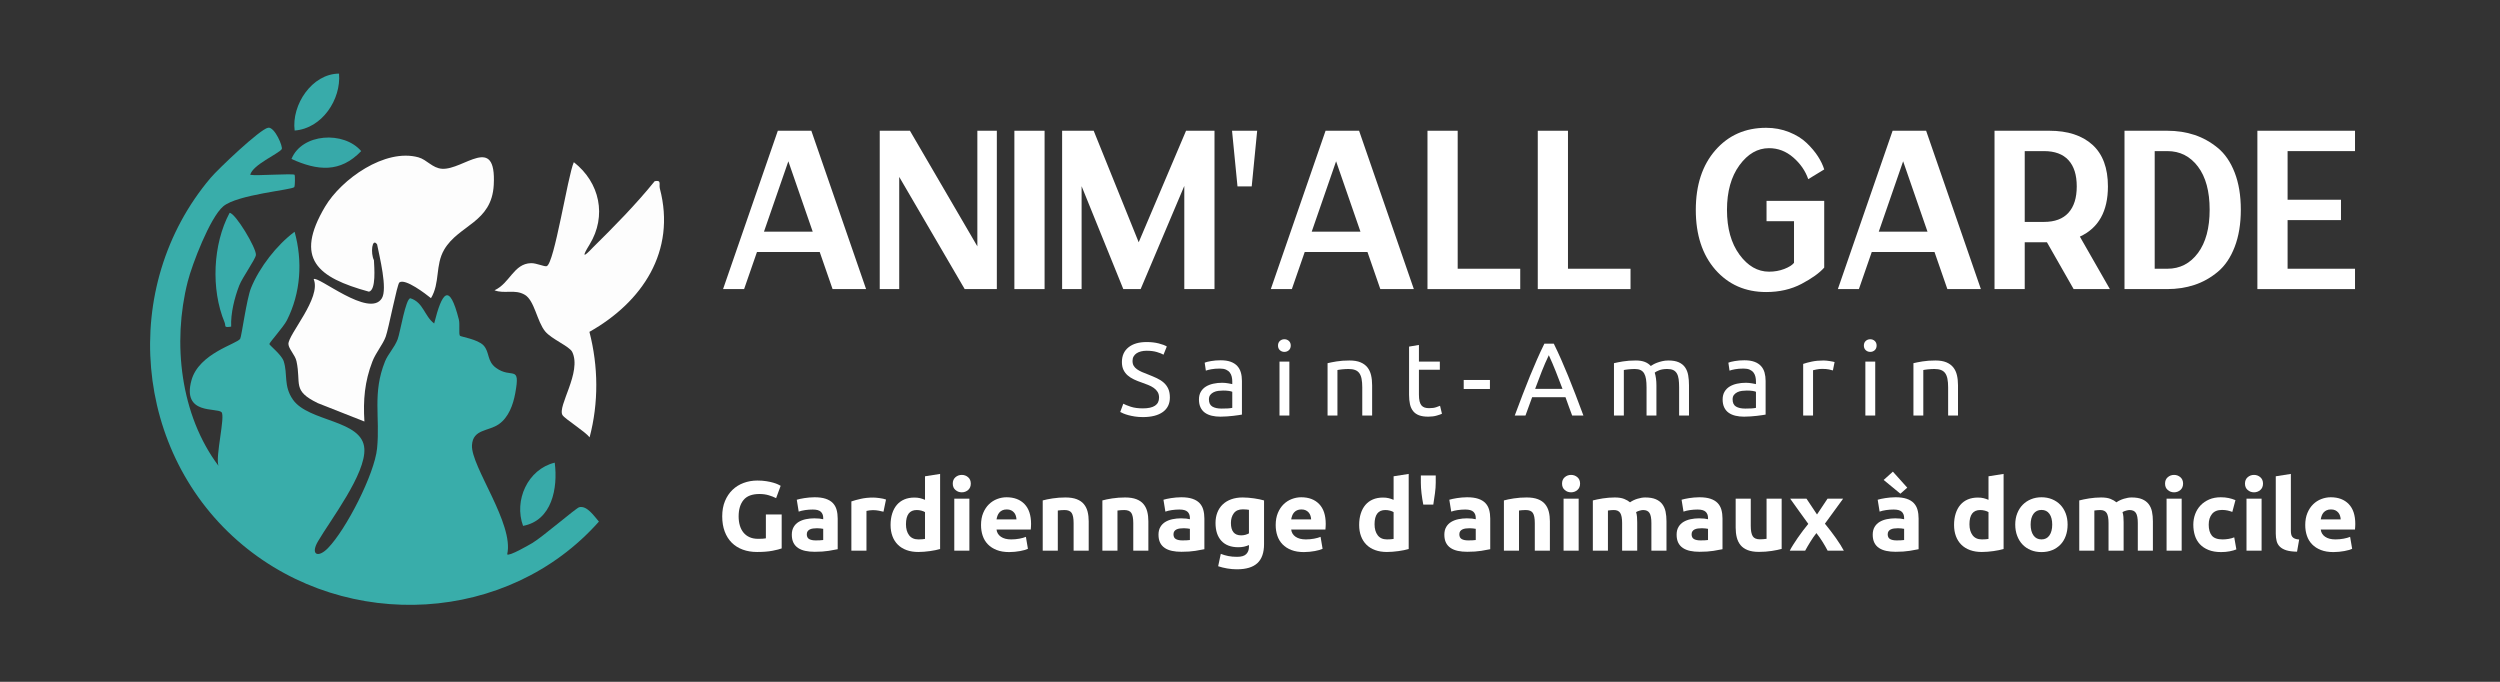 <?xml version="1.0" encoding="UTF-8" standalone="no"?>
<!DOCTYPE svg PUBLIC "-//W3C//DTD SVG 1.1//EN" "http://www.w3.org/Graphics/SVG/1.1/DTD/svg11.dtd">
<svg width="100%" height="100%" viewBox="0 0 396 108" version="1.1" xmlns="http://www.w3.org/2000/svg" xmlns:xlink="http://www.w3.org/1999/xlink" xml:space="preserve" xmlns:serif="http://www.serif.com/" style="fill-rule:evenodd;clip-rule:evenodd;stroke-linejoin:round;stroke-miterlimit:2;">
    <rect x="0" y="0" width="396" height="108" fill="#333333" stroke="none"/>
    <g id="Plan-de-travail1" serif:id="Plan de travail1" transform="matrix(1,0,0,0.572,38.97,32.787)">
        <rect x="-38.97" y="-57.35" width="395.885" height="188.01" style="fill:none;"/>
        <g transform="matrix(0.102,0,0,0.137,-17.951,-409.686)">
            <g>
                <g transform="matrix(5.698,0,0,8.61,806.004,2435.37)">
                    <path d="M19.446,83.74L34.369,46.565L43.503,46.565L58.426,83.74L49.292,83.74L45.787,75.031L28.686,75.031L25.181,83.74L19.446,83.74ZM30.598,70.251L43.875,70.251L37.237,53.735L30.598,70.251Z" style="fill:white;fill-rule:nonzero;"/>
                    <path d="M62.144,46.565L70.376,46.565L88.751,73.703L88.751,46.565L94.061,46.565L94.061,83.74L85.299,83.74L67.455,57.399L67.455,83.74L62.144,83.74L62.144,46.565Z" style="fill:white;fill-rule:nonzero;"/>
                    <rect x="98.841" y="46.565" width="8.232" height="37.175" style="fill:white;fill-rule:nonzero;"/>
                    <path d="M111.852,83.74L111.852,46.565L120.456,46.565L132.724,72.747L145.629,46.565L153.382,46.565L153.382,83.74L145.151,83.74L145.151,59.523L133.255,83.74L128.528,83.74L117.163,59.577L117.163,83.74L111.852,83.74Z" style="fill:white;fill-rule:nonzero;"/>
                    <path d="M158.162,46.565L165.013,46.565L163.526,59.63L159.649,59.63L158.162,46.565Z" style="fill:white;fill-rule:nonzero;"/>
                    <path d="M168.73,83.74L183.653,46.565L192.788,46.565L207.711,83.74L198.577,83.74L195.072,75.031L177.971,75.031L174.466,83.74L168.73,83.74ZM179.883,70.251L193.16,70.251L186.521,53.735L179.883,70.251Z" style="fill:white;fill-rule:nonzero;"/>
                    <path d="M211.429,83.74L211.429,46.565L219.66,46.565L219.66,78.961L236.708,78.961L236.708,83.74L211.429,83.74Z" style="fill:white;fill-rule:nonzero;"/>
                    <path d="M241.487,83.74L241.487,46.565L249.719,46.565L249.719,78.961L266.766,78.961L266.766,83.74L241.487,83.74Z" style="fill:white;fill-rule:nonzero;"/>
                    <path d="M289.868,79.173C286.328,75.668 284.557,70.995 284.557,65.153C284.557,59.311 286.337,54.638 289.895,51.133C293.453,47.627 298.064,45.875 303.729,45.875C305.96,45.875 308.049,46.211 309.996,46.884C311.943,47.557 313.545,48.415 314.802,49.46C316.059,50.504 317.077,51.549 317.856,52.593C318.635,53.637 319.201,54.655 319.555,55.647L315.2,57.93C314.421,55.983 313.058,54.284 311.111,52.832C309.164,51.38 306.969,50.655 304.526,50.655C301.41,50.655 298.719,51.991 296.453,54.664C294.188,57.337 293.055,60.833 293.055,65.153C293.055,69.472 294.188,72.969 296.453,75.642C298.719,78.315 301.41,79.651 304.526,79.651C306.013,79.651 307.394,79.439 308.668,79.014C309.943,78.589 310.828,78.111 311.324,77.58L311.324,67.808L303.835,67.808L303.835,63.029L319.555,63.029L319.555,78.695C318.245,79.97 316.183,81.244 313.368,82.519C310.553,83.794 307.34,84.431 303.729,84.431C298.064,84.431 293.444,82.678 289.868,79.173Z" style="fill:white;fill-rule:nonzero;"/>
                    <path d="M323.273,83.74L338.196,46.565L347.33,46.565L362.253,83.74L353.119,83.74L349.614,75.031L332.513,75.031L329.008,83.74L323.273,83.74ZM334.425,70.251L347.702,70.251L341.064,53.735L334.425,70.251Z" style="fill:white;fill-rule:nonzero;"/>
                    <path d="M365.971,83.74L365.971,46.565L380.894,46.565C385.922,46.565 389.843,47.663 392.657,49.858C395.472,52.053 396.879,55.31 396.879,59.63C396.879,65.472 394.33,69.401 389.232,71.42L397.411,83.74L387.533,83.74L380.257,72.747L374.203,72.747L374.203,83.74L365.971,83.74ZM379.46,51.345L374.203,51.345L374.203,67.968L379.46,67.968C382.399,67.968 384.621,67.251 386.125,65.817C387.63,64.383 388.382,62.32 388.382,59.63C388.382,56.939 387.63,54.885 386.125,53.469C384.621,52.053 382.399,51.345 379.46,51.345Z" style="fill:white;fill-rule:nonzero;"/>
                    <path d="M401.394,46.565L413.024,46.565C415.715,46.565 418.202,46.893 420.486,47.548C422.769,48.203 424.885,49.221 426.832,50.601C428.779,51.982 430.311,53.912 431.426,56.39C432.541,58.869 433.099,61.772 433.099,65.1C433.099,68.428 432.541,71.34 431.426,73.836C430.311,76.332 428.779,78.279 426.832,79.678C424.885,81.076 422.76,82.103 420.459,82.758C418.158,83.413 415.679,83.74 413.024,83.74L401.394,83.74L401.394,46.565ZM413.077,51.345L409.625,51.345L409.625,78.961L413.077,78.961C416.511,78.961 419.291,77.73 421.415,75.27C423.539,72.809 424.602,69.419 424.602,65.1C424.602,60.78 423.539,57.408 421.415,54.983C419.291,52.558 416.511,51.345 413.077,51.345Z" style="fill:white;fill-rule:nonzero;"/>
                    <path d="M437.613,46.565L464.22,46.565L464.22,51.345L445.844,51.345L445.844,62.763L460.396,62.763L460.396,67.543L445.844,67.543L445.844,78.961L464.22,78.961L464.22,83.74L437.613,83.74L437.613,46.565Z" style="fill:white;fill-rule:nonzero;"/>
                </g>
                <g transform="matrix(2.962,0,0,3.766,853.967,3369.79)">
                    <path d="M40.317,53.31C36.458,53.31 33.669,54.381 31.952,56.523C30.235,58.665 29.377,61.595 29.377,65.312C29.377,67.118 29.589,68.755 30.014,70.225C30.439,71.694 31.076,72.96 31.926,74.022C32.776,75.084 33.838,75.907 35.112,76.491C36.387,77.075 37.874,77.368 39.573,77.368C40.494,77.368 41.282,77.35 41.937,77.314C42.592,77.279 43.167,77.208 43.663,77.102L43.663,64.303L51.947,64.303L51.947,82.519C50.956,82.908 49.363,83.324 47.168,83.767C44.972,84.21 42.264,84.431 39.042,84.431C36.281,84.431 33.776,84.006 31.527,83.156C29.279,82.307 27.359,81.067 25.765,79.439C24.172,77.81 22.942,75.81 22.074,73.438C21.207,71.065 20.773,68.357 20.773,65.312C20.773,62.232 21.251,59.506 22.207,57.134C23.163,54.762 24.473,52.752 26.137,51.106C27.801,49.46 29.757,48.212 32.005,47.362C34.254,46.512 36.652,46.087 39.201,46.087C40.936,46.087 42.503,46.202 43.901,46.433C45.3,46.663 46.504,46.928 47.513,47.229C48.522,47.53 49.354,47.84 50.009,48.159C50.664,48.477 51.133,48.725 51.416,48.902L49.026,55.54C47.893,54.939 46.592,54.416 45.123,53.974C43.654,53.531 42.052,53.31 40.317,53.31Z" style="fill:white;fill-rule:nonzero;"/>
                    <path d="M69.791,78.217C70.57,78.217 71.314,78.2 72.022,78.164C72.73,78.129 73.296,78.076 73.721,78.005L73.721,72.004C73.403,71.933 72.925,71.862 72.287,71.791C71.65,71.72 71.066,71.685 70.535,71.685C69.791,71.685 69.092,71.729 68.437,71.818C67.782,71.906 67.207,72.075 66.711,72.322C66.215,72.57 65.826,72.907 65.543,73.331C65.259,73.756 65.118,74.287 65.118,74.925C65.118,76.164 65.534,77.022 66.366,77.5C67.198,77.978 68.34,78.217 69.791,78.217ZM69.154,55.062C71.491,55.062 73.438,55.328 74.996,55.859C76.554,56.39 77.802,57.151 78.74,58.143C79.678,59.134 80.342,60.338 80.731,61.754C81.121,63.17 81.316,64.746 81.316,66.481L81.316,82.944C80.183,83.192 78.607,83.484 76.589,83.82C74.571,84.156 72.128,84.325 69.26,84.325C67.455,84.325 65.817,84.165 64.348,83.847C62.879,83.528 61.613,83.006 60.551,82.28C59.489,81.554 58.674,80.607 58.108,79.439C57.541,78.27 57.258,76.836 57.258,75.137C57.258,73.508 57.585,72.128 58.24,70.995C58.895,69.862 59.772,68.959 60.869,68.286C61.967,67.614 63.224,67.127 64.64,66.826C66.056,66.525 67.525,66.374 69.048,66.374C70.075,66.374 70.986,66.419 71.783,66.507C72.579,66.596 73.226,66.711 73.721,66.852L73.721,66.109C73.721,64.763 73.314,63.684 72.5,62.869C71.685,62.055 70.269,61.648 68.251,61.648C66.906,61.648 65.578,61.745 64.268,61.94C62.958,62.135 61.825,62.409 60.869,62.763L59.86,56.39C60.321,56.249 60.896,56.098 61.586,55.939C62.277,55.779 63.029,55.638 63.843,55.514C64.658,55.39 65.516,55.284 66.419,55.195C67.322,55.107 68.234,55.062 69.154,55.062Z" style="fill:white;fill-rule:nonzero;"/>
                    <path d="M105.32,62.816C104.612,62.639 103.78,62.453 102.824,62.259C101.868,62.064 100.841,61.966 99.744,61.966C99.248,61.966 98.655,62.011 97.965,62.099C97.274,62.188 96.752,62.285 96.398,62.391L96.398,83.74L88.485,83.74L88.485,57.293C89.901,56.797 91.574,56.328 93.504,55.886C95.433,55.443 97.584,55.222 99.956,55.222C100.381,55.222 100.895,55.248 101.496,55.301C102.098,55.355 102.7,55.425 103.302,55.514C103.904,55.602 104.506,55.709 105.108,55.833C105.71,55.956 106.223,56.107 106.648,56.284L105.32,62.816Z" style="fill:white;fill-rule:nonzero;"/>
                    <path d="M117.11,69.561C117.11,72.004 117.659,73.969 118.756,75.456C119.854,76.943 121.482,77.686 123.642,77.686C124.35,77.686 125.005,77.66 125.607,77.607C126.209,77.553 126.705,77.491 127.094,77.421L127.094,63.029C126.598,62.71 125.952,62.444 125.156,62.232C124.359,62.02 123.554,61.913 122.739,61.913C118.986,61.913 117.11,64.462 117.11,69.561ZM135.007,82.838C134.299,83.05 133.485,83.254 132.564,83.448C131.644,83.643 130.679,83.811 129.67,83.953C128.661,84.094 127.634,84.21 126.59,84.298C125.545,84.387 124.545,84.431 123.589,84.431C121.288,84.431 119.234,84.094 117.429,83.422C115.623,82.749 114.101,81.784 112.861,80.527C111.622,79.271 110.675,77.748 110.02,75.96C109.365,74.172 109.038,72.163 109.038,69.933C109.038,67.667 109.321,65.622 109.887,63.799C110.454,61.975 111.268,60.426 112.33,59.152C113.392,57.877 114.694,56.904 116.234,56.231C117.774,55.558 119.535,55.222 121.518,55.222C122.615,55.222 123.598,55.328 124.465,55.54C125.333,55.753 126.209,56.054 127.094,56.443L127.094,43.804L135.007,42.529L135.007,82.838Z" style="fill:white;fill-rule:nonzero;"/>
                    <path d="M150.355,83.74L142.442,83.74L142.442,55.806L150.355,55.806L150.355,83.74ZM151.099,47.734C151.099,49.185 150.63,50.327 149.691,51.159C148.753,51.991 147.647,52.407 146.372,52.407C145.098,52.407 143.991,51.991 143.053,51.159C142.115,50.327 141.646,49.185 141.646,47.734C141.646,46.282 142.115,45.14 143.053,44.308C143.991,43.476 145.098,43.06 146.372,43.06C147.647,43.06 148.753,43.476 149.691,44.308C150.63,45.14 151.099,46.282 151.099,47.734Z" style="fill:white;fill-rule:nonzero;"/>
                    <path d="M156.463,69.986C156.463,67.507 156.843,65.339 157.604,63.48C158.366,61.621 159.366,60.072 160.605,58.833C161.844,57.594 163.269,56.656 164.88,56.018C166.491,55.381 168.146,55.062 169.846,55.062C173.811,55.062 176.944,56.275 179.246,58.7C181.547,61.126 182.698,64.693 182.698,69.401C182.698,69.862 182.68,70.366 182.644,70.915C182.609,71.464 182.574,71.951 182.538,72.375L164.588,72.375C164.765,74.004 165.526,75.296 166.872,76.252C168.217,77.208 170.023,77.686 172.289,77.686C173.74,77.686 175.165,77.553 176.564,77.288C177.962,77.022 179.104,76.695 179.989,76.305L181.051,82.731C180.626,82.944 180.06,83.156 179.352,83.369C178.644,83.581 177.856,83.767 176.989,83.926C176.121,84.086 175.192,84.218 174.2,84.325C173.209,84.431 172.218,84.484 171.226,84.484C168.713,84.484 166.526,84.112 164.668,83.369C162.809,82.625 161.269,81.607 160.047,80.315C158.826,79.023 157.923,77.491 157.339,75.721C156.755,73.951 156.463,72.039 156.463,69.986ZM175.05,66.959C175.015,66.286 174.9,65.631 174.705,64.994C174.51,64.356 174.209,63.79 173.802,63.294C173.395,62.798 172.882,62.391 172.262,62.073C171.642,61.754 170.872,61.595 169.952,61.595C169.067,61.595 168.305,61.745 167.668,62.046C167.031,62.347 166.5,62.745 166.075,63.241C165.65,63.737 165.323,64.312 165.092,64.967C164.862,65.622 164.694,66.286 164.588,66.959L175.05,66.959Z" style="fill:white;fill-rule:nonzero;"/>
                    <path d="M188.805,56.762C190.15,56.372 191.885,56.01 194.009,55.673C196.134,55.337 198.364,55.169 200.701,55.169C203.073,55.169 205.047,55.478 206.622,56.098C208.198,56.718 209.446,57.594 210.366,58.727C211.287,59.86 211.942,61.205 212.331,62.763C212.721,64.321 212.916,66.056 212.916,67.968L212.916,83.74L205.003,83.74L205.003,68.923C205.003,66.374 204.666,64.569 203.994,63.507C203.321,62.444 202.064,61.913 200.223,61.913C199.656,61.913 199.055,61.94 198.417,61.993C197.78,62.046 197.214,62.108 196.718,62.179L196.718,83.74L188.805,83.74L188.805,56.762Z" style="fill:white;fill-rule:nonzero;"/>
                    <path d="M220.085,56.762C221.431,56.372 223.165,56.01 225.29,55.673C227.414,55.337 229.644,55.169 231.981,55.169C234.353,55.169 236.327,55.478 237.903,56.098C239.478,56.718 240.726,57.594 241.647,58.727C242.567,59.86 243.222,61.205 243.612,62.763C244.001,64.321 244.196,66.056 244.196,67.968L244.196,83.74L236.283,83.74L236.283,68.923C236.283,66.374 235.947,64.569 235.274,63.507C234.601,62.444 233.344,61.913 231.503,61.913C230.937,61.913 230.335,61.94 229.698,61.993C229.06,62.046 228.494,62.108 227.998,62.179L227.998,83.74L220.085,83.74L220.085,56.762Z" style="fill:white;fill-rule:nonzero;"/>
                    <path d="M262.04,78.217C262.819,78.217 263.562,78.2 264.27,78.164C264.979,78.129 265.545,78.076 265.97,78.005L265.97,72.004C265.651,71.933 265.173,71.862 264.536,71.791C263.899,71.72 263.315,71.685 262.783,71.685C262.04,71.685 261.341,71.729 260.686,71.818C260.031,71.906 259.455,72.075 258.96,72.322C258.464,72.57 258.075,72.907 257.791,73.331C257.508,73.756 257.366,74.287 257.366,74.925C257.366,76.164 257.782,77.022 258.615,77.5C259.447,77.978 260.588,78.217 262.04,78.217ZM261.403,55.062C263.739,55.062 265.687,55.328 267.244,55.859C268.802,56.39 270.05,57.151 270.989,58.143C271.927,59.134 272.591,60.338 272.98,61.754C273.369,63.17 273.564,64.746 273.564,66.481L273.564,82.944C272.431,83.192 270.856,83.484 268.838,83.82C266.82,84.156 264.377,84.325 261.509,84.325C259.703,84.325 258.066,84.165 256.596,83.847C255.127,83.528 253.861,83.006 252.799,82.28C251.737,81.554 250.923,80.607 250.356,79.439C249.79,78.27 249.507,76.836 249.507,75.137C249.507,73.508 249.834,72.128 250.489,70.995C251.144,69.862 252.02,68.959 253.118,68.286C254.215,67.614 255.472,67.127 256.889,66.826C258.305,66.525 259.774,66.374 261.296,66.374C262.323,66.374 263.235,66.419 264.031,66.507C264.828,66.596 265.474,66.711 265.97,66.852L265.97,66.109C265.97,64.763 265.563,63.684 264.748,62.869C263.934,62.055 262.518,61.648 260.5,61.648C259.154,61.648 257.827,61.745 256.517,61.94C255.207,62.135 254.074,62.409 253.118,62.763L252.109,56.39C252.569,56.249 253.144,56.098 253.835,55.939C254.525,55.779 255.278,55.638 256.092,55.514C256.906,55.39 257.765,55.284 258.668,55.195C259.57,55.107 260.482,55.062 261.403,55.062Z" style="fill:white;fill-rule:nonzero;"/>
                    <path d="M287.478,68.87C287.478,73.296 289.266,75.509 292.842,75.509C293.656,75.509 294.418,75.403 295.126,75.19C295.834,74.978 296.436,74.73 296.931,74.447L296.931,61.807C296.542,61.736 296.082,61.674 295.551,61.621C295.02,61.568 294.4,61.542 293.692,61.542C291.603,61.542 290.045,62.232 289.018,63.613C287.992,64.994 287.478,66.746 287.478,68.87ZM304.844,80.235C304.844,84.803 303.685,88.193 301.366,90.405C299.047,92.618 295.462,93.725 290.612,93.725C288.912,93.725 287.213,93.574 285.513,93.273C283.814,92.972 282.238,92.574 280.787,92.078L282.168,85.44C283.407,85.936 284.708,86.325 286.071,86.608C287.434,86.891 288.983,87.033 290.718,87.033C292.984,87.033 294.586,86.537 295.524,85.546C296.462,84.555 296.931,83.28 296.931,81.722L296.931,80.713C296.082,81.103 295.205,81.395 294.303,81.59C293.4,81.784 292.417,81.882 291.355,81.882C287.496,81.882 284.54,80.74 282.486,78.456C280.433,76.173 279.406,72.977 279.406,68.87C279.406,66.817 279.725,64.949 280.362,63.268C280.999,61.586 281.929,60.143 283.15,58.939C284.372,57.736 285.867,56.806 287.638,56.151C289.408,55.496 291.408,55.169 293.639,55.169C294.595,55.169 295.577,55.213 296.586,55.301C297.595,55.39 298.595,55.505 299.587,55.647C300.578,55.788 301.525,55.956 302.428,56.151C303.331,56.346 304.136,56.549 304.844,56.762L304.844,80.235Z" style="fill:white;fill-rule:nonzero;"/>
                    <path d="M310.952,69.986C310.952,67.507 311.332,65.339 312.094,63.48C312.855,61.621 313.855,60.072 315.094,58.833C316.333,57.594 317.758,56.656 319.369,56.018C320.98,55.381 322.635,55.062 324.335,55.062C328.3,55.062 331.434,56.275 333.735,58.7C336.036,61.126 337.187,64.693 337.187,69.401C337.187,69.862 337.169,70.366 337.134,70.915C337.098,71.464 337.063,71.951 337.027,72.375L319.077,72.375C319.254,74.004 320.015,75.296 321.361,76.252C322.706,77.208 324.512,77.686 326.778,77.686C328.229,77.686 329.654,77.553 331.053,77.288C332.451,77.022 333.593,76.695 334.478,76.305L335.54,82.731C335.116,82.944 334.549,83.156 333.841,83.369C333.133,83.581 332.345,83.767 331.478,83.926C330.61,84.086 329.681,84.218 328.69,84.325C327.698,84.431 326.707,84.484 325.716,84.484C323.202,84.484 321.016,84.112 319.157,83.369C317.298,82.625 315.758,81.607 314.537,80.315C313.315,79.023 312.412,77.491 311.828,75.721C311.244,73.951 310.952,72.039 310.952,69.986ZM329.539,66.959C329.504,66.286 329.389,65.631 329.194,64.994C328.999,64.356 328.698,63.79 328.291,63.294C327.884,62.798 327.371,62.391 326.751,62.073C326.132,61.754 325.362,61.595 324.441,61.595C323.556,61.595 322.795,61.745 322.157,62.046C321.52,62.347 320.989,62.745 320.564,63.241C320.139,63.737 319.812,64.312 319.582,64.967C319.352,65.622 319.183,66.286 319.077,66.959L329.539,66.959Z" style="fill:white;fill-rule:nonzero;"/>
                    <path d="M362.785,69.561C362.785,72.004 363.333,73.969 364.431,75.456C365.528,76.943 367.157,77.686 369.317,77.686C370.025,77.686 370.68,77.66 371.282,77.607C371.884,77.553 372.379,77.491 372.769,77.421L372.769,63.029C372.273,62.71 371.627,62.444 370.83,62.232C370.034,62.02 369.228,61.913 368.414,61.913C364.661,61.913 362.785,64.462 362.785,69.561ZM380.682,82.838C379.974,83.05 379.159,83.254 378.239,83.448C377.318,83.643 376.353,83.811 375.344,83.953C374.335,84.094 373.309,84.21 372.264,84.298C371.22,84.387 370.22,84.431 369.264,84.431C366.962,84.431 364.909,84.094 363.103,83.422C361.298,82.749 359.775,81.784 358.536,80.527C357.297,79.271 356.35,77.748 355.695,75.96C355.04,74.172 354.712,72.163 354.712,69.933C354.712,67.667 354.995,65.622 355.562,63.799C356.128,61.975 356.943,60.426 358.005,59.152C359.067,57.877 360.368,56.904 361.908,56.231C363.448,55.558 365.21,55.222 367.192,55.222C368.29,55.222 369.273,55.328 370.14,55.54C371.007,55.753 371.884,56.054 372.769,56.443L372.769,43.804L380.682,42.529L380.682,82.838Z" style="fill:white;fill-rule:nonzero;"/>
                    <path d="M394.861,43.379L394.861,47.309C394.861,49.008 394.729,50.867 394.463,52.885C394.198,54.903 393.905,56.939 393.587,58.992L388.329,58.992C387.94,56.939 387.63,54.903 387.4,52.885C387.17,50.867 387.055,48.991 387.055,47.256L387.055,43.379L394.861,43.379Z" style="fill:white;fill-rule:nonzero;"/>
                    <path d="M411.909,78.217C412.688,78.217 413.431,78.2 414.139,78.164C414.847,78.129 415.414,78.076 415.839,78.005L415.839,72.004C415.52,71.933 415.042,71.862 414.405,71.791C413.768,71.72 413.183,71.685 412.652,71.685C411.909,71.685 411.21,71.729 410.555,71.818C409.9,71.906 409.324,72.075 408.829,72.322C408.333,72.57 407.944,72.907 407.66,73.331C407.377,73.756 407.235,74.287 407.235,74.925C407.235,76.164 407.651,77.022 408.483,77.5C409.315,77.978 410.457,78.217 411.909,78.217ZM411.272,55.062C413.608,55.062 415.556,55.328 417.113,55.859C418.671,56.39 419.919,57.151 420.857,58.143C421.796,59.134 422.46,60.338 422.849,61.754C423.238,63.17 423.433,64.746 423.433,66.481L423.433,82.944C422.3,83.192 420.725,83.484 418.707,83.82C416.689,84.156 414.246,84.325 411.378,84.325C409.572,84.325 407.935,84.165 406.465,83.847C404.996,83.528 403.73,83.006 402.668,82.28C401.606,81.554 400.792,80.607 400.225,79.439C399.659,78.27 399.376,76.836 399.376,75.137C399.376,73.508 399.703,72.128 400.358,70.995C401.013,69.862 401.889,68.959 402.987,68.286C404.084,67.614 405.341,67.127 406.757,66.826C408.174,66.525 409.643,66.374 411.165,66.374C412.192,66.374 413.104,66.419 413.9,66.507C414.697,66.596 415.343,66.711 415.839,66.852L415.839,66.109C415.839,64.763 415.432,63.684 414.617,62.869C413.803,62.055 412.387,61.648 410.369,61.648C409.023,61.648 407.696,61.745 406.386,61.94C405.076,62.135 403.943,62.409 402.987,62.763L401.978,56.39C402.438,56.249 403.013,56.098 403.704,55.939C404.394,55.779 405.147,55.638 405.961,55.514C406.775,55.39 407.634,55.284 408.537,55.195C409.439,55.107 410.351,55.062 411.272,55.062Z" style="fill:white;fill-rule:nonzero;"/>
                    <path d="M430.603,56.762C431.948,56.372 433.683,56.01 435.807,55.673C437.931,55.337 440.162,55.169 442.499,55.169C444.871,55.169 446.845,55.478 448.42,56.098C449.996,56.718 451.244,57.594 452.164,58.727C453.085,59.86 453.74,61.205 454.129,62.763C454.519,64.321 454.713,66.056 454.713,67.968L454.713,83.74L446.8,83.74L446.8,68.923C446.8,66.374 446.464,64.569 445.791,63.507C445.119,62.444 443.862,61.913 442.021,61.913C441.454,61.913 440.852,61.94 440.215,61.993C439.578,62.046 439.011,62.108 438.516,62.179L438.516,83.74L430.603,83.74L430.603,56.762Z" style="fill:white;fill-rule:nonzero;"/>
                    <path d="M469.796,83.74L461.883,83.74L461.883,55.806L469.796,55.806L469.796,83.74ZM470.539,47.734C470.539,49.185 470.07,50.327 469.132,51.159C468.194,51.991 467.087,52.407 465.813,52.407C464.538,52.407 463.432,51.991 462.494,51.159C461.555,50.327 461.086,49.185 461.086,47.734C461.086,46.282 461.555,45.14 462.494,44.308C463.432,43.476 464.538,43.06 465.813,43.06C467.087,43.06 468.194,43.476 469.132,44.308C470.07,45.14 470.539,46.282 470.539,47.734Z" style="fill:white;fill-rule:nonzero;"/>
                    <path d="M492.579,68.923C492.579,66.374 492.251,64.569 491.596,63.507C490.941,62.444 489.817,61.913 488.224,61.913C487.728,61.913 487.215,61.94 486.684,61.993C486.153,62.046 485.64,62.108 485.144,62.179L485.144,83.74L477.231,83.74L477.231,56.762C477.904,56.585 478.691,56.399 479.594,56.204C480.497,56.01 481.453,55.833 482.462,55.673C483.471,55.514 484.507,55.39 485.569,55.301C486.631,55.213 487.675,55.169 488.702,55.169C490.72,55.169 492.358,55.425 493.615,55.939C494.871,56.452 495.907,57.063 496.721,57.771C497.854,56.957 499.155,56.319 500.625,55.859C502.094,55.399 503.448,55.169 504.687,55.169C506.918,55.169 508.75,55.478 510.184,56.098C511.618,56.718 512.76,57.594 513.609,58.727C514.459,59.86 515.043,61.205 515.362,62.763C515.681,64.321 515.84,66.056 515.84,67.968L515.84,83.74L507.927,83.74L507.927,68.923C507.927,66.374 507.599,64.569 506.944,63.507C506.289,62.444 505.165,61.913 503.572,61.913C503.147,61.913 502.554,62.02 501.793,62.232C501.032,62.444 500.403,62.71 499.908,63.029C500.156,63.843 500.315,64.701 500.386,65.604C500.457,66.507 500.492,67.472 500.492,68.499L500.492,83.74L492.579,83.74L492.579,68.923Z" style="fill:white;fill-rule:nonzero;"/>
                    <path d="M533.684,78.217C534.463,78.217 535.206,78.2 535.915,78.164C536.623,78.129 537.189,78.076 537.614,78.005L537.614,72.004C537.295,71.933 536.817,71.862 536.18,71.791C535.543,71.72 534.959,71.685 534.428,71.685C533.684,71.685 532.985,71.729 532.33,71.818C531.675,71.906 531.099,72.075 530.604,72.322C530.108,72.57 529.719,72.907 529.435,73.331C529.152,73.756 529.011,74.287 529.011,74.925C529.011,76.164 529.427,77.022 530.259,77.5C531.091,77.978 532.232,78.217 533.684,78.217ZM533.047,55.062C535.383,55.062 537.331,55.328 538.889,55.859C540.446,56.39 541.694,57.151 542.633,58.143C543.571,59.134 544.235,60.338 544.624,61.754C545.014,63.17 545.208,64.746 545.208,66.481L545.208,82.944C544.075,83.192 542.5,83.484 540.482,83.82C538.464,84.156 536.021,84.325 533.153,84.325C531.347,84.325 529.71,84.165 528.241,83.847C526.771,83.528 525.505,83.006 524.443,82.28C523.381,81.554 522.567,80.607 522,79.439C521.434,78.27 521.151,76.836 521.151,75.137C521.151,73.508 521.478,72.128 522.133,70.995C522.788,69.862 523.664,68.959 524.762,68.286C525.86,67.614 527.116,67.127 528.533,66.826C529.949,66.525 531.418,66.374 532.941,66.374C533.967,66.374 534.879,66.419 535.676,66.507C536.472,66.596 537.118,66.711 537.614,66.852L537.614,66.109C537.614,64.763 537.207,63.684 536.392,62.869C535.578,62.055 534.162,61.648 532.144,61.648C530.799,61.648 529.471,61.745 528.161,61.94C526.851,62.135 525.718,62.409 524.762,62.763L523.753,56.39C524.213,56.249 524.789,56.098 525.479,55.939C526.169,55.779 526.922,55.638 527.736,55.514C528.55,55.39 529.409,55.284 530.312,55.195C531.215,55.107 532.126,55.062 533.047,55.062Z" style="fill:white;fill-rule:nonzero;"/>
                    <path d="M576.223,82.785C574.878,83.174 573.143,83.537 571.018,83.873C568.894,84.21 566.664,84.378 564.327,84.378C561.955,84.378 559.981,84.059 558.405,83.422C556.83,82.785 555.582,81.891 554.661,80.74C553.741,79.589 553.086,78.217 552.696,76.624C552.307,75.031 552.112,73.278 552.112,71.366L552.112,55.806L560.025,55.806L560.025,70.411C560.025,72.96 560.362,74.801 561.034,75.934C561.707,77.067 562.964,77.633 564.805,77.633C565.371,77.633 565.973,77.607 566.611,77.553C567.248,77.5 567.814,77.438 568.31,77.368L568.31,55.806L576.223,55.806L576.223,82.785Z" style="fill:white;fill-rule:nonzero;"/>
                    <path d="M594.757,64.303L600.281,55.806L608.459,55.806L598.9,69.242C601.024,71.898 602.954,74.482 604.689,76.996C606.423,79.51 607.804,81.758 608.831,83.74L600.334,83.74C600.05,83.209 599.696,82.546 599.272,81.749C598.847,80.952 598.369,80.12 597.838,79.253C597.307,78.385 596.749,77.518 596.165,76.651C595.581,75.783 595.005,74.995 594.439,74.287C593.908,74.96 593.368,75.704 592.819,76.518C592.27,77.332 591.748,78.155 591.252,78.987C590.757,79.819 590.27,80.643 589.792,81.457C589.314,82.271 588.898,83.032 588.544,83.74L580.472,83.74C580.896,82.855 581.481,81.811 582.224,80.607C582.968,79.403 583.773,78.155 584.641,76.863C585.508,75.571 586.42,74.278 587.376,72.986C588.331,71.694 589.27,70.481 590.19,69.348C588.597,67.118 587.004,64.861 585.411,62.577C583.817,60.294 582.242,58.036 580.684,55.806L589.234,55.806L594.757,64.303Z" style="fill:white;fill-rule:nonzero;"/>
                    <path d="M636.5,78.217C637.279,78.217 638.022,78.2 638.73,78.164C639.438,78.129 640.005,78.076 640.43,78.005L640.43,72.004C640.111,71.933 639.633,71.862 638.996,71.791C638.359,71.72 637.774,71.685 637.243,71.685C636.5,71.685 635.801,71.729 635.146,71.818C634.491,71.906 633.915,72.075 633.42,72.322C632.924,72.57 632.534,72.907 632.251,73.331C631.968,73.756 631.826,74.287 631.826,74.925C631.826,76.164 632.242,77.022 633.074,77.5C633.906,77.978 635.048,78.217 636.5,78.217ZM635.863,55.062C638.199,55.062 640.147,55.328 641.704,55.859C643.262,56.39 644.51,57.151 645.448,58.143C646.387,59.134 647.05,60.338 647.44,61.754C647.829,63.17 648.024,64.746 648.024,66.481L648.024,82.944C646.891,83.192 645.316,83.484 643.298,83.82C641.279,84.156 638.837,84.325 635.969,84.325C634.163,84.325 632.526,84.165 631.056,83.847C629.587,83.528 628.321,83.006 627.259,82.28C626.197,81.554 625.383,80.607 624.816,79.439C624.25,78.27 623.966,76.836 623.966,75.137C623.966,73.508 624.294,72.128 624.949,70.995C625.604,69.862 626.48,68.959 627.578,68.286C628.675,67.614 629.932,67.127 631.348,66.826C632.765,66.525 634.234,66.374 635.756,66.374C636.783,66.374 637.695,66.419 638.491,66.507C639.288,66.596 639.934,66.711 640.43,66.852L640.43,66.109C640.43,64.763 640.023,63.684 639.208,62.869C638.394,62.055 636.978,61.648 634.96,61.648C633.614,61.648 632.287,61.745 630.977,61.94C629.667,62.135 628.534,62.409 627.578,62.763L626.569,56.39C627.029,56.249 627.604,56.098 628.295,55.939C628.985,55.779 629.737,55.638 630.552,55.514C631.366,55.39 632.225,55.284 633.128,55.195C634.03,55.107 634.942,55.062 635.863,55.062ZM634.535,41.308L642.076,49.911L638.465,53.151L629.702,45.769L634.535,41.308Z" style="fill:white;fill-rule:nonzero;"/>
                    <path d="M674.684,69.561C674.684,72.004 675.233,73.969 676.33,75.456C677.428,76.943 679.057,77.686 681.216,77.686C681.924,77.686 682.579,77.66 683.181,77.607C683.783,77.553 684.279,77.491 684.668,77.421L684.668,63.029C684.173,62.71 683.526,62.444 682.73,62.232C681.933,62.02 681.128,61.913 680.313,61.913C676.56,61.913 674.684,64.462 674.684,69.561ZM692.581,82.838C691.873,83.05 691.059,83.254 690.138,83.448C689.218,83.643 688.253,83.811 687.244,83.953C686.235,84.094 685.208,84.21 684.164,84.298C683.119,84.387 682.119,84.431 681.163,84.431C678.862,84.431 676.808,84.094 675.003,83.422C673.197,82.749 671.675,81.784 670.435,80.527C669.196,79.271 668.249,77.748 667.594,75.96C666.939,74.172 666.612,72.163 666.612,69.933C666.612,67.667 666.895,65.622 667.461,63.799C668.028,61.975 668.842,60.426 669.904,59.152C670.966,57.877 672.268,56.904 673.808,56.231C675.348,55.558 677.109,55.222 679.092,55.222C680.189,55.222 681.172,55.328 682.039,55.54C682.907,55.753 683.783,56.054 684.668,56.443L684.668,43.804L692.581,42.529L692.581,82.838Z" style="fill:white;fill-rule:nonzero;"/>
                    <path d="M726.145,69.72C726.145,71.915 725.826,73.924 725.189,75.748C724.552,77.571 723.631,79.129 722.428,80.421C721.224,81.714 719.781,82.714 718.099,83.422C716.418,84.13 714.532,84.484 712.443,84.484C710.39,84.484 708.522,84.13 706.841,83.422C705.159,82.714 703.716,81.714 702.512,80.421C701.308,79.129 700.37,77.571 699.698,75.748C699.025,73.924 698.689,71.915 698.689,69.72C698.689,67.525 699.034,65.525 699.724,63.719C700.415,61.913 701.37,60.373 702.592,59.099C703.813,57.824 705.265,56.833 706.947,56.125C708.628,55.417 710.461,55.062 712.443,55.062C714.461,55.062 716.311,55.417 717.993,56.125C719.675,56.833 721.118,57.824 722.321,59.099C723.525,60.373 724.463,61.913 725.136,63.719C725.809,65.525 726.145,67.525 726.145,69.72ZM718.073,69.72C718.073,67.277 717.586,65.356 716.612,63.958C715.639,62.559 714.249,61.86 712.443,61.86C710.638,61.86 709.239,62.559 708.248,63.958C707.257,65.356 706.761,67.277 706.761,69.72C706.761,72.163 707.257,74.101 708.248,75.535C709.239,76.969 710.638,77.686 712.443,77.686C714.249,77.686 715.639,76.969 716.612,75.535C717.586,74.101 718.073,72.163 718.073,69.72Z" style="fill:white;fill-rule:nonzero;"/>
                    <path d="M747.6,68.923C747.6,66.374 747.273,64.569 746.618,63.507C745.963,62.444 744.839,61.913 743.246,61.913C742.75,61.913 742.237,61.94 741.705,61.993C741.174,62.046 740.661,62.108 740.165,62.179L740.165,83.74L732.252,83.74L732.252,56.762C732.925,56.585 733.713,56.399 734.616,56.204C735.518,56.01 736.474,55.833 737.483,55.673C738.492,55.514 739.528,55.39 740.59,55.301C741.652,55.213 742.697,55.169 743.724,55.169C745.742,55.169 747.379,55.425 748.636,55.939C749.893,56.452 750.928,57.063 751.743,57.771C752.876,56.957 754.177,56.319 755.646,55.859C757.115,55.399 758.47,55.169 759.709,55.169C761.939,55.169 763.772,55.478 765.205,56.098C766.639,56.718 767.781,57.594 768.631,58.727C769.481,59.86 770.065,61.205 770.383,62.763C770.702,64.321 770.861,66.056 770.861,67.968L770.861,83.74L762.948,83.74L762.948,68.923C762.948,66.374 762.621,64.569 761.966,63.507C761.311,62.444 760.187,61.913 758.594,61.913C758.169,61.913 757.576,62.02 756.815,62.232C756.053,62.444 755.425,62.71 754.929,63.029C755.177,63.843 755.336,64.701 755.407,65.604C755.478,66.507 755.513,67.472 755.513,68.499L755.513,83.74L747.6,83.74L747.6,68.923Z" style="fill:white;fill-rule:nonzero;"/>
                    <path d="M785.944,83.74L778.031,83.74L778.031,55.806L785.944,55.806L785.944,83.74ZM786.687,47.734C786.687,49.185 786.218,50.327 785.28,51.159C784.342,51.991 783.235,52.407 781.961,52.407C780.686,52.407 779.58,51.991 778.642,51.159C777.703,50.327 777.234,49.185 777.234,47.734C777.234,46.282 777.703,45.14 778.642,44.308C779.58,43.476 780.686,43.06 781.961,43.06C783.235,43.06 784.342,43.476 785.28,44.308C786.218,45.14 786.687,46.282 786.687,47.734Z" style="fill:white;fill-rule:nonzero;"/>
                    <path d="M792.051,69.773C792.051,67.755 792.379,65.852 793.034,64.064C793.689,62.276 794.636,60.718 795.875,59.391C797.114,58.063 798.619,57.01 800.389,56.231C802.159,55.452 804.177,55.062 806.443,55.062C807.93,55.062 809.293,55.195 810.533,55.461C811.772,55.726 812.976,56.107 814.144,56.603L812.498,62.922C811.754,62.639 810.94,62.391 810.055,62.179C809.17,61.966 808.178,61.86 807.081,61.86C804.744,61.86 803,62.586 801.85,64.038C800.699,65.489 800.124,67.401 800.124,69.773C800.124,72.287 800.663,74.234 801.743,75.615C802.823,76.996 804.709,77.686 807.399,77.686C808.355,77.686 809.382,77.598 810.48,77.421C811.577,77.244 812.586,76.96 813.507,76.571L814.622,83.05C813.701,83.44 812.551,83.776 811.17,84.059C809.789,84.342 808.267,84.484 806.603,84.484C804.054,84.484 801.858,84.103 800.017,83.342C798.176,82.581 796.663,81.545 795.477,80.235C794.291,78.925 793.423,77.376 792.874,75.588C792.326,73.801 792.051,71.862 792.051,69.773Z" style="fill:white;fill-rule:nonzero;"/>
                    <path d="M827.846,83.74L819.933,83.74L819.933,55.806L827.846,55.806L827.846,83.74ZM828.589,47.734C828.589,49.185 828.12,50.327 827.182,51.159C826.244,51.991 825.137,52.407 823.863,52.407C822.588,52.407 821.482,51.991 820.543,51.159C819.605,50.327 819.136,49.185 819.136,47.734C819.136,46.282 819.605,45.14 820.543,44.308C821.482,43.476 822.588,43.06 823.863,43.06C825.137,43.06 826.244,43.476 827.182,44.308C828.12,45.14 828.589,46.282 828.589,47.734Z" style="fill:white;fill-rule:nonzero;"/>
                    <path d="M846.433,84.272C844.132,84.236 842.264,83.988 840.83,83.528C839.396,83.068 838.263,82.422 837.431,81.59C836.599,80.758 836.033,79.749 835.732,78.562C835.431,77.376 835.281,76.04 835.281,74.553L835.281,43.804L843.194,42.529L843.194,72.96C843.194,73.668 843.247,74.305 843.353,74.872C843.459,75.438 843.663,75.916 843.964,76.305C844.265,76.695 844.698,77.014 845.265,77.261C845.831,77.509 846.592,77.669 847.548,77.739L846.433,84.272Z" style="fill:white;fill-rule:nonzero;"/>
                    <path d="M850.735,69.986C850.735,67.507 851.115,65.339 851.877,63.48C852.638,61.621 853.638,60.072 854.877,58.833C856.116,57.594 857.541,56.656 859.152,56.018C860.763,55.381 862.418,55.062 864.118,55.062C868.083,55.062 871.217,56.275 873.518,58.7C875.819,61.126 876.97,64.693 876.97,69.401C876.97,69.862 876.952,70.366 876.917,70.915C876.881,71.464 876.846,71.951 876.811,72.375L858.86,72.375C859.037,74.004 859.799,75.296 861.144,76.252C862.489,77.208 864.295,77.686 866.561,77.686C868.012,77.686 869.438,77.553 870.836,77.288C872.234,77.022 873.376,76.695 874.261,76.305L875.324,82.731C874.899,82.944 874.332,83.156 873.624,83.369C872.916,83.581 872.128,83.767 871.261,83.926C870.393,84.086 869.464,84.218 868.473,84.325C867.481,84.431 866.49,84.484 865.499,84.484C862.985,84.484 860.799,84.112 858.94,83.369C857.081,82.625 855.541,81.607 854.32,80.315C853.098,79.023 852.195,77.491 851.611,75.721C851.027,73.951 850.735,72.039 850.735,69.986ZM869.322,66.959C869.287,66.286 869.172,65.631 868.977,64.994C868.783,64.356 868.482,63.79 868.074,63.294C867.667,62.798 867.154,62.391 866.534,62.073C865.915,61.754 865.145,61.595 864.224,61.595C863.339,61.595 862.578,61.745 861.941,62.046C861.303,62.347 860.772,62.745 860.347,63.241C859.922,63.737 859.595,64.312 859.365,64.967C859.135,65.622 858.967,66.286 858.86,66.959L869.322,66.959Z" style="fill:white;fill-rule:nonzero;"/>
                </g>
                <g transform="matrix(3.103,0,0,3.945,1471.9,3081.58)">
                    <path d="M31.235,80.076C36.617,80.076 39.308,78.235 39.308,74.553C39.308,73.42 39.069,72.455 38.591,71.659C38.113,70.862 37.467,70.172 36.652,69.587C35.838,69.003 34.909,68.499 33.864,68.074C32.82,67.649 31.713,67.224 30.545,66.799C29.2,66.339 27.925,65.817 26.721,65.233C25.518,64.648 24.473,63.958 23.588,63.161C22.703,62.365 22.004,61.418 21.49,60.32C20.977,59.223 20.72,57.895 20.72,56.337C20.72,53.115 21.818,50.601 24.013,48.796C26.208,46.99 29.235,46.087 33.094,46.087C35.325,46.087 37.352,46.326 39.175,46.804C40.998,47.282 42.335,47.804 43.185,48.371L41.538,52.566C40.795,52.106 39.688,51.655 38.219,51.212C36.75,50.77 35.041,50.548 33.094,50.548C32.103,50.548 31.182,50.655 30.333,50.867C29.483,51.079 28.739,51.398 28.102,51.823C27.465,52.248 26.96,52.788 26.588,53.443C26.217,54.098 26.031,54.868 26.031,55.753C26.031,56.744 26.226,57.576 26.615,58.249C27.005,58.922 27.553,59.515 28.261,60.028C28.969,60.541 29.793,61.011 30.731,61.435C31.669,61.86 32.705,62.285 33.838,62.71C35.431,63.347 36.891,63.985 38.219,64.622C39.547,65.259 40.697,66.02 41.671,66.905C42.645,67.791 43.397,68.844 43.928,70.065C44.459,71.287 44.725,72.765 44.725,74.5C44.725,77.722 43.547,80.2 41.193,81.935C38.839,83.67 35.519,84.537 31.235,84.537C29.784,84.537 28.447,84.44 27.226,84.245C26.004,84.05 24.916,83.82 23.96,83.555C23.004,83.289 22.181,83.006 21.49,82.705C20.8,82.404 20.26,82.147 19.87,81.935L21.411,77.686C22.225,78.146 23.464,78.66 25.128,79.226C26.792,79.793 28.828,80.076 31.235,80.076Z" style="fill:white;fill-rule:nonzero;"/>
                    <path d="M70.588,80.182C71.756,80.182 72.792,80.156 73.695,80.103C74.598,80.049 75.35,79.952 75.952,79.811L75.952,71.579C75.598,71.402 75.022,71.251 74.226,71.127C73.429,71.004 72.464,70.942 71.331,70.942C70.588,70.942 69.8,70.995 68.968,71.101C68.136,71.207 67.375,71.428 66.685,71.765C65.994,72.101 65.419,72.561 64.959,73.146C64.498,73.73 64.268,74.5 64.268,75.456C64.268,77.226 64.835,78.456 65.968,79.147C67.101,79.837 68.641,80.182 70.588,80.182ZM70.163,55.434C72.146,55.434 73.819,55.691 75.182,56.204C76.545,56.718 77.642,57.443 78.474,58.382C79.306,59.32 79.899,60.435 80.253,61.727C80.608,63.02 80.785,64.445 80.785,66.003L80.785,83.262C80.36,83.333 79.767,83.431 79.005,83.555C78.244,83.678 77.386,83.794 76.43,83.9C75.474,84.006 74.438,84.103 73.323,84.192C72.208,84.28 71.101,84.325 70.004,84.325C68.446,84.325 67.012,84.165 65.702,83.847C64.392,83.528 63.259,83.023 62.303,82.333C61.347,81.643 60.604,80.731 60.073,79.598C59.542,78.465 59.276,77.102 59.276,75.509C59.276,73.986 59.586,72.676 60.205,71.579C60.825,70.481 61.666,69.596 62.728,68.923C63.79,68.251 65.029,67.755 66.446,67.436C67.862,67.118 69.349,66.959 70.907,66.959C71.402,66.959 71.916,66.985 72.447,67.038C72.978,67.091 73.482,67.162 73.96,67.251C74.438,67.339 74.854,67.419 75.208,67.49C75.562,67.56 75.81,67.614 75.952,67.649L75.952,66.268C75.952,65.454 75.863,64.648 75.686,63.852C75.509,63.055 75.191,62.347 74.73,61.727C74.27,61.108 73.642,60.612 72.845,60.24C72.048,59.869 71.013,59.683 69.738,59.683C68.11,59.683 66.685,59.798 65.463,60.028C64.242,60.258 63.33,60.497 62.728,60.745L62.144,56.656C62.781,56.372 63.843,56.098 65.33,55.833C66.817,55.567 68.428,55.434 70.163,55.434Z" style="fill:white;fill-rule:nonzero;"/>
                    <path d="M104.524,83.74L99.585,83.74L99.585,56.125L104.524,56.125L104.524,83.74ZM102.027,51.133C101.142,51.133 100.39,50.84 99.77,50.256C99.151,49.672 98.841,48.884 98.841,47.893C98.841,46.902 99.151,46.114 99.77,45.53C100.39,44.946 101.142,44.653 102.027,44.653C102.913,44.653 103.665,44.946 104.285,45.53C104.904,46.114 105.214,46.902 105.214,47.893C105.214,48.884 104.904,49.672 104.285,50.256C103.665,50.84 102.913,51.133 102.027,51.133Z" style="fill:white;fill-rule:nonzero;"/>
                    <path d="M123.642,56.921C124.775,56.638 126.28,56.337 128.156,56.018C130.033,55.7 132.192,55.54 134.635,55.54C136.831,55.54 138.654,55.85 140.105,56.47C141.557,57.089 142.717,57.957 143.584,59.072C144.451,60.187 145.062,61.524 145.416,63.082C145.77,64.64 145.947,66.357 145.947,68.233L145.947,83.74L141.008,83.74L141.008,69.295C141.008,67.596 140.893,66.144 140.663,64.94C140.433,63.737 140.052,62.763 139.521,62.02C138.99,61.276 138.282,60.736 137.397,60.4C136.512,60.063 135.414,59.895 134.104,59.895C133.573,59.895 133.024,59.913 132.458,59.948C131.892,59.984 131.352,60.028 130.838,60.081C130.325,60.134 129.865,60.196 129.457,60.267C129.05,60.338 128.758,60.391 128.581,60.426L128.581,83.74L123.642,83.74L123.642,56.921Z" style="fill:white;fill-rule:nonzero;"/>
                    <path d="M169.368,56.125L179.83,56.125L179.83,60.267L169.368,60.267L169.368,73.013C169.368,74.394 169.474,75.535 169.686,76.438C169.899,77.341 170.217,78.049 170.642,78.562C171.067,79.076 171.598,79.439 172.235,79.651C172.873,79.864 173.616,79.97 174.466,79.97C175.953,79.97 177.148,79.802 178.051,79.465C178.953,79.129 179.582,78.89 179.936,78.748L180.892,82.838C180.396,83.085 179.529,83.395 178.29,83.767C177.05,84.139 175.634,84.325 174.041,84.325C172.165,84.325 170.616,84.086 169.394,83.608C168.173,83.13 167.19,82.413 166.447,81.457C165.703,80.501 165.181,79.324 164.88,77.925C164.579,76.527 164.429,74.907 164.429,73.066L164.429,48.424L169.368,47.574L169.368,56.125Z" style="fill:white;fill-rule:nonzero;"/>
                    <rect x="191.779" y="65.525" width="13.118" height="4.62" style="fill:white;fill-rule:nonzero;"/>
                    <path d="M246.055,83.74C245.453,82.147 244.886,80.581 244.355,79.04C243.824,77.5 243.275,75.934 242.709,74.34L226.033,74.34L222.687,83.74L217.324,83.74C218.74,79.846 220.067,76.243 221.307,72.933C222.546,69.623 223.758,66.481 224.944,63.507C226.131,60.533 227.308,57.691 228.476,54.983C229.644,52.274 230.866,49.592 232.14,46.937L236.867,46.937C238.142,49.592 239.363,52.274 240.531,54.983C241.7,57.691 242.877,60.533 244.063,63.507C245.249,66.481 246.462,69.623 247.701,72.933C248.94,76.243 250.268,79.846 251.684,83.74L246.055,83.74ZM241.222,70.092C240.089,67.012 238.965,64.029 237.85,61.143C236.734,58.258 235.575,55.487 234.371,52.832C233.132,55.487 231.955,58.258 230.839,61.143C229.724,64.029 228.618,67.012 227.52,70.092L241.222,70.092Z" style="fill:white;fill-rule:nonzero;"/>
                    <path d="M266.979,56.921C268.112,56.638 269.608,56.337 271.466,56.018C273.325,55.7 275.476,55.54 277.919,55.54C279.689,55.54 281.176,55.779 282.38,56.257C283.584,56.735 284.593,57.435 285.407,58.355C285.655,58.178 286.044,57.93 286.576,57.612C287.107,57.293 287.762,56.983 288.54,56.682C289.319,56.381 290.187,56.116 291.143,55.886C292.099,55.656 293.125,55.54 294.223,55.54C296.347,55.54 298.082,55.85 299.427,56.47C300.773,57.089 301.826,57.966 302.587,59.099C303.349,60.232 303.862,61.577 304.127,63.135C304.393,64.693 304.526,66.392 304.526,68.233L304.526,83.74L299.587,83.74L299.587,69.295C299.587,67.667 299.507,66.268 299.348,65.1C299.189,63.931 298.888,62.958 298.445,62.179C298.002,61.4 297.401,60.825 296.639,60.453C295.878,60.081 294.896,59.895 293.692,59.895C292.028,59.895 290.656,60.117 289.576,60.559C288.496,61.002 287.762,61.4 287.372,61.754C287.655,62.675 287.868,63.684 288.009,64.781C288.151,65.879 288.222,67.029 288.222,68.233L288.222,83.74L283.283,83.74L283.283,69.295C283.283,67.667 283.194,66.268 283.017,65.1C282.84,63.931 282.531,62.958 282.088,62.179C281.645,61.4 281.044,60.825 280.282,60.453C279.521,60.081 278.556,59.895 277.388,59.895C276.892,59.895 276.361,59.913 275.795,59.948C275.228,59.984 274.688,60.028 274.175,60.081C273.662,60.134 273.192,60.196 272.768,60.267C272.343,60.338 272.06,60.391 271.918,60.426L271.918,83.74L266.979,83.74L266.979,56.921Z" style="fill:white;fill-rule:nonzero;"/>
                    <path d="M332.673,80.182C333.841,80.182 334.877,80.156 335.779,80.103C336.682,80.049 337.435,79.952 338.037,79.811L338.037,71.579C337.682,71.402 337.107,71.251 336.311,71.127C335.514,71.004 334.549,70.942 333.416,70.942C332.673,70.942 331.885,70.995 331.053,71.101C330.221,71.207 329.46,71.428 328.769,71.765C328.079,72.101 327.504,72.561 327.043,73.146C326.583,73.73 326.353,74.5 326.353,75.456C326.353,77.226 326.919,78.456 328.052,79.147C329.185,79.837 330.725,80.182 332.673,80.182ZM332.248,55.434C334.231,55.434 335.903,55.691 337.266,56.204C338.63,56.718 339.727,57.443 340.559,58.382C341.391,59.32 341.984,60.435 342.338,61.727C342.692,63.02 342.869,64.445 342.869,66.003L342.869,83.262C342.444,83.333 341.851,83.431 341.09,83.555C340.329,83.678 339.47,83.794 338.515,83.9C337.559,84.006 336.523,84.103 335.408,84.192C334.292,84.28 333.186,84.325 332.089,84.325C330.531,84.325 329.097,84.165 327.787,83.847C326.477,83.528 325.344,83.023 324.388,82.333C323.432,81.643 322.689,80.731 322.157,79.598C321.626,78.465 321.361,77.102 321.361,75.509C321.361,73.986 321.671,72.676 322.29,71.579C322.91,70.481 323.751,69.596 324.813,68.923C325.875,68.251 327.114,67.755 328.53,67.436C329.947,67.118 331.434,66.959 332.991,66.959C333.487,66.959 334,66.985 334.531,67.038C335.063,67.091 335.567,67.162 336.045,67.251C336.523,67.339 336.939,67.419 337.293,67.49C337.647,67.56 337.895,67.614 338.037,67.649L338.037,66.268C338.037,65.454 337.948,64.648 337.771,63.852C337.594,63.055 337.275,62.347 336.815,61.727C336.355,61.108 335.726,60.612 334.93,60.24C334.133,59.869 333.098,59.683 331.823,59.683C330.194,59.683 328.769,59.798 327.548,60.028C326.326,60.258 325.415,60.497 324.813,60.745L324.229,56.656C324.866,56.372 325.928,56.098 327.415,55.833C328.902,55.567 330.513,55.434 332.248,55.434Z" style="fill:white;fill-rule:nonzero;"/>
                    <path d="M371.866,55.54C372.291,55.54 372.778,55.567 373.326,55.62C373.875,55.673 374.415,55.744 374.946,55.833C375.477,55.921 375.964,56.01 376.407,56.098C376.849,56.187 377.177,56.266 377.389,56.337L376.539,60.639C376.15,60.497 375.504,60.329 374.601,60.134C373.698,59.94 372.539,59.842 371.122,59.842C370.202,59.842 369.29,59.94 368.387,60.134C367.485,60.329 366.892,60.462 366.608,60.533L366.608,83.74L361.669,83.74L361.669,57.293C362.838,56.868 364.289,56.47 366.024,56.098C367.759,55.726 369.706,55.54 371.866,55.54Z" style="fill:white;fill-rule:nonzero;"/>
                    <path d="M397.729,83.74L392.79,83.74L392.79,56.125L397.729,56.125L397.729,83.74ZM395.233,51.133C394.348,51.133 393.596,50.84 392.976,50.256C392.357,49.672 392.047,48.884 392.047,47.893C392.047,46.902 392.357,46.114 392.976,45.53C393.596,44.946 394.348,44.653 395.233,44.653C396.118,44.653 396.871,44.946 397.49,45.53C398.11,46.114 398.42,46.902 398.42,47.893C398.42,48.884 398.11,49.672 397.49,50.256C396.871,50.84 396.118,51.133 395.233,51.133Z" style="fill:white;fill-rule:nonzero;"/>
                    <path d="M416.848,56.921C417.981,56.638 419.486,56.337 421.362,56.018C423.238,55.7 425.398,55.54 427.841,55.54C430.036,55.54 431.86,55.85 433.311,56.47C434.763,57.089 435.922,57.957 436.79,59.072C437.657,60.187 438.268,61.524 438.622,63.082C438.976,64.64 439.153,66.357 439.153,68.233L439.153,83.74L434.214,83.74L434.214,69.295C434.214,67.596 434.099,66.144 433.869,64.94C433.639,63.737 433.258,62.763 432.727,62.02C432.196,61.276 431.488,60.736 430.603,60.4C429.718,60.063 428.62,59.895 427.31,59.895C426.779,59.895 426.23,59.913 425.664,59.948C425.097,59.984 424.557,60.028 424.044,60.081C423.531,60.134 423.07,60.196 422.663,60.267C422.256,60.338 421.964,60.391 421.787,60.426L421.787,83.74L416.848,83.74L416.848,56.921Z" style="fill:white;fill-rule:nonzero;"/>
                </g>
                <g transform="matrix(4.926,0,0,6.393,251.483,3753.14)">
                    <path d="M0,-129.475C0.134,-129.334 0.164,-125.946 -0.123,-125.592C-0.857,-124.686 -18.086,-123.267 -22.522,-119.497C-26.671,-115.973 -32.312,-101.211 -33.712,-95.687C-38.607,-76.368 -36,-53.464 -24.01,-37.475C-25.052,-40.351 -21.799,-53.146 -23.049,-54.43C-24.544,-55.964 -35.544,-53.468 -32.527,-64.506C-30.185,-73.073 -18.174,-75.992 -17.165,-77.637C-16.728,-78.349 -15.146,-90.242 -13.74,-93.715C-11.113,-100.203 -5.641,-107.301 -0.011,-111.474C2.557,-102.198 1.951,-92.129 -2.461,-83.436C-3.505,-81.379 -7.967,-76.439 -7.968,-75.975C-7.969,-75.608 -4.108,-72.599 -3.445,-70.531C-2.127,-66.422 -3.558,-62.768 -0.555,-58.42C4.373,-51.287 21.39,-52.087 21.977,-42.915C22.488,-34.935 11.369,-20.454 7.367,-13.608C4.908,-9.401 7.332,-8.183 10.513,-11.462C16.232,-17.357 25.182,-34.839 25.99,-42.985C26.971,-52.862 24.466,-60.451 28.495,-70.48C29.45,-72.858 31.455,-74.793 32.482,-77.494C33.28,-79.594 34.975,-90.383 36.494,-90.45C40.624,-89.131 40.879,-84.821 43.988,-82.477C46.487,-92.466 48.748,-95.632 51.77,-83.732C52.146,-82.248 51.669,-79.132 52.117,-78.588C52.373,-78.277 57.749,-77.489 59.559,-75.534C61.527,-73.407 60.565,-70.592 63.473,-68.452C68.447,-64.791 71.263,-69.752 69.55,-60.417C68.884,-56.788 67.472,-52.79 64.356,-50.619C61.065,-48.327 56.194,-49.111 55.908,-43.975C55.537,-37.327 69.271,-19.069 67.005,-9.48C67.615,-8.788 73.781,-12.387 74.921,-13.054C78.007,-14.857 88.697,-24.106 89.697,-24.372C92.151,-25.023 94.429,-21.543 95.926,-19.836C67.333,12.463 16.669,15.209 -16.47,-12.505C-50.88,-41.281 -55.469,-94.105 -26.512,-128.487C-24.189,-131.245 -10.869,-143.991 -8.337,-144.374C-6.282,-144.684 -3.583,-138.279 -4.074,-137.581C-5.114,-136.103 -13.24,-132.661 -14,-129.475C-11.881,-129.101 -0.482,-129.982 0,-129.475" style="fill:rgb(57,173,170);fill-rule:nonzero;"/>
                </g>
                <g transform="matrix(4.926,0,0,6.393,374.637,3167.28)">
                    <path d="M0,-10.835C0.102,-8.592 0.735,-1.439 -1.572,-0.889C-17.87,-5.374 -25.16,-11.26 -15.417,-27.752C-10.245,-36.507 3.534,-46.293 14.037,-43.363C16.686,-42.625 18.426,-39.94 21.492,-39.748C28.268,-39.324 38.636,-50.995 37.771,-34.642C37.139,-22.684 26.735,-22.025 22.149,-14.186C19.276,-9.277 20.888,-3.659 17.984,1.164C16.322,-0.177 9.905,-5.152 8.029,-3.817C7.308,-3.303 4.654,10.748 3.702,13.367C2.812,15.815 0.587,18.39 -0.486,21.179C-2.934,27.542 -3.423,33.36 -3.005,40.16L-17.687,34.352C-25.883,30.361 -22.86,28.289 -24.418,21.085C-24.844,19.117 -26.908,17.186 -26.957,15.664C-27.053,12.645 -16.509,1.053 -18.995,-4.83C-17.838,-6.174 -1.378,7.663 2.51,1.172C4.316,-1.844 1.757,-11.969 1,-15.835C-0.597,-18.116 -1.128,-13.081 0,-10.835" style="fill:rgb(253,253,253);fill-rule:nonzero;"/>
                </g>
                <g transform="matrix(4.926,0,0,6.393,709.615,3289.8)">
                    <path d="M0,-35C-2.453,-31.012 -2.12,-30.679 1,-34C7.791,-40.721 14.495,-47.544 20.512,-54.993C22.777,-55.433 21.778,-54.026 22.137,-52.654C27.325,-32.847 16.615,-16.782 -0.072,-7.351C2.756,3.585 2.86,15.081 -0.012,25.998C-1.442,24.138 -7.792,20.177 -8.546,18.986C-10.286,16.237 -2.38,5.381 -5.498,-1.009C-6.363,-2.782 -12,-5.042 -14.013,-7.487C-16.621,-10.654 -17.353,-17.237 -20.435,-19.065C-23.607,-20.947 -26.841,-19.257 -29.995,-20.495C-25.155,-22.683 -23.955,-28.94 -18.478,-29.071C-16.784,-29.112 -14.329,-27.923 -13.569,-28.111C-11.149,-28.71 -6.931,-56.619 -4.988,-60.998C3.237,-54.567 5.453,-43.974 0,-35" style="fill:rgb(253,253,253);fill-rule:nonzero;"/>
                </g>
                <g transform="matrix(4.926,0,0,6.393,152.934,3004.62)">
                    <path d="M0,35.603C-2.513,35.975 -1.569,35.48 -2.097,34.208C-6.403,23.818 -5.796,9.551 -0.495,-0.372C1.323,-0.333 8.006,10.833 7.799,12.956C7.67,14.291 3.517,20.058 2.528,22.631C1.039,26.508 -0.192,31.469 0,35.603" style="fill:rgb(56,171,170);fill-rule:nonzero;"/>
                </g>
                <g transform="matrix(4.926,0,0,6.393,320.424,2835.86)">
                    <path d="M0,-17.995C0.703,-9.842 -5.35,-0.641 -13.99,0C-15.028,-8.099 -8.539,-17.96 0,-17.995" style="fill:rgb(56,171,170);fill-rule:nonzero;"/>
                </g>
                <g transform="matrix(4.926,0,0,6.393,246.571,2864.77)">
                    <path d="M0,4.469C3.307,-3.684 16.501,-4.442 21.978,1.983C15.353,8.911 8.224,8.213 0,4.469" style="fill:rgb(55,169,169);fill-rule:nonzero;"/>
                </g>
                <g transform="matrix(4.926,0,0,6.393,655.401,3634.99)">
                    <path d="M0,-19.99C1.039,-11.907 -0.876,-1.707 -9.982,0C-12.927,-8.018 -8.53,-17.916 0,-19.99" style="fill:rgb(56,170,169);fill-rule:nonzero;"/>
                </g>
            </g>
        </g>
        <g id="Mode-Isolation" serif:id="Mode Isolation">
        </g>
        <g id="Mode-Isolation1" serif:id="Mode Isolation">
        </g>
    </g>
</svg>
